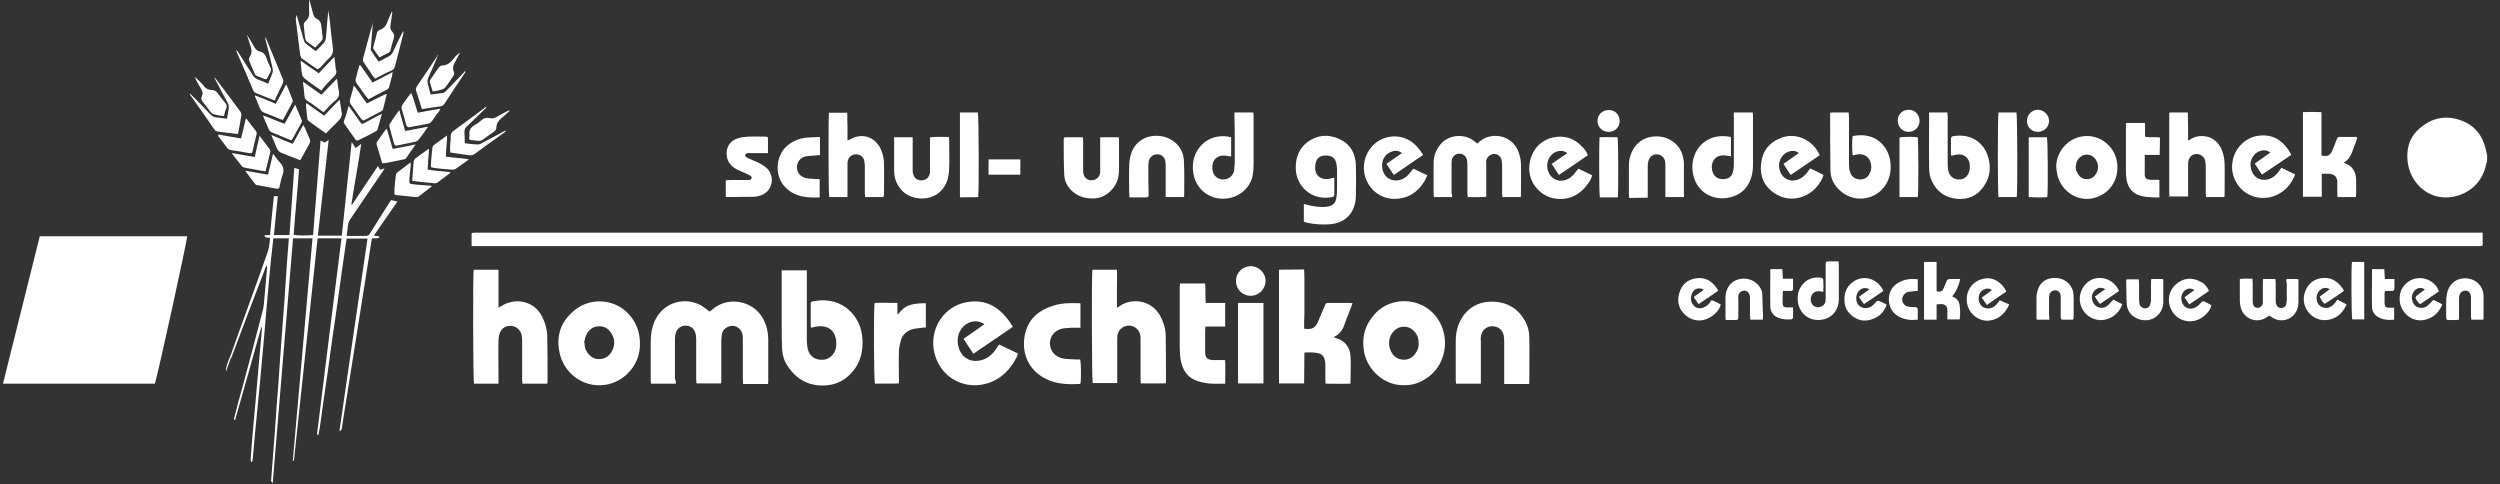 <?xml version="1.0" encoding="UTF-8"?>
<svg width="836px" height="162px" viewBox="0 0 836 162" xmlns="http://www.w3.org/2000/svg" xmlns:xlink="http://www.w3.org/1999/xlink" version="1.1">
 <rect x="0" y="0" width="836" height="162" fill="#333333" stroke="none"/>
 <!-- Generated by Pixelmator Pro 2.1.2 -->
 <path id="Pfad" d="M91.199 161.6 C90.899 161.2 90.799 161.001 90.699 160.901 90.599 160.701 90.699 160.4 90.699 160.2 91.099 155.4 91.401 150.599 91.801 145.799 92.101 142.1 92.3 138.3 92.6 134.6 93 129.5 93.399 124.5 93.699 119.401 93.999 115.801 94.2 112.2 94.5 108.6 94.9 103.5 95.3 98.299 95.6 93.2 95.9 88.7 96.2 84.299 96.6 79.7 94.9 79.7 93.2 79.7 91.4 79.7 91.3 80.6 91.2 81.6 91.1 82.5 90.7 86.1 90.3 89.701 90 93.401 89.4 99.5 88.9 105.6 88.4 111.7 87.9 117.199 87.4 122.8 86.9 128.299 86.4 133.799 85.801 139.3 85.301 144.799 85.001 147.699 84.8 150.7 84.5 153.6 84.5 153.9 84.401 154.2 84.301 154.5 84.201 154.5 84.1 154.5 84 154.5 83.9 154.2 83.801 153.9 83.801 153.6 84.001 150.7 84.3 147.699 84.5 144.799 84.8 141.5 85.1 138.2 85.4 134.901 85.8 130.701 86.1 126.499 86.5 122.2 86.9 118.1 87.2 114 87.6 109.901 87.6 109.701 87.6 109.499 87.4 109.299 84.5 119.698 81.6 130.101 78.6 140.5 78 140.2 78.3 139.801 78.4 139.401 79.3 135.901 80.199 132.5 81.199 129 83.499 120.601 85.7 112.099 87.9 103.7 88.2 102.5 88.3 101.201 88.4 99.901 88.7 96.501 89.001 93 89.301 89.6 89.301 89.3 89.3 89.1 89.1 88.7 88.8 89.4 88.501 90.099 88.301 90.799 84.701 100.199 81.1 109.601 77.6 119 77.5 119.3 77.401 119.499 77.301 119.799 77.301 119.665 77.292 119.554 77.279 119.457 76.689 121.036 76.192 122.52 75.6 124.2 75.4 123.3 76 121.301 77.1 118.901 78.3 115.601 79.4 112.3 80.6 109.1 83.6 100.701 86.7 92.4 89.6 84 90.1 82.6 90.101 81 90.301 79.7 89.701 79.1 88.7 79.9 88.4 78.7 89 78.7 89.601 78.6 90.301 78.6 90.701 74.301 91.1 69.999 91.6 65.6 L92.9 65.6 C92.5 69.899 92 74.201 91.6 78.6 L96.801 78.6 C97.301 71.101 97.9 63.699 98.4 56.2 99 56.3 99.4 56.4 100 56.6 99.5 63.899 98.699 71.201 98.199 78.5 99.099 78.8 103.099 78.8 104.699 78.6 105.499 68.101 106.399 57.6 107.199 47 107.699 47.2 108.1 47.4 108.6 47.7 108.9 47.4 109.3 47.199 109.9 46.799 108.7 57.599 107.501 68.1 106.301 78.799 L114.301 78.799 C115.401 68.5 116.5 58.2 117.6 47.5 118.1 48.3 118.5 48.8 118.9 49.5 119.5 49.1 120.001 48.7 120.801 48.1 119.801 54.999 118.5 61.701 117.5 68.401 117.6 68.401 117.699 68.5 117.699 68.5 120.599 64.201 123.4 59.9 126.4 55.5 126.7 56 126.9 56.399 127.1 56.799 127.6 56.599 128 56.499 128.6 56.299 128.3 56.799 128.2 56.999 128 57.299 124.4 62.599 120.799 67.9 117.199 73.2 116.799 73.8 116.5 74.4 116.4 75.2 116.2 76.4 116.1 77.601 115.9 78.901 L119 78.901 122.199 78.901 C122.899 78.901 123.399 78.7 123.699 78.1 125.799 74.7 127.9 71.4 130 68.1 130.2 67.7 130.501 67.401 130.801 66.901 131.501 67.101 132.1 67.201 132.9 67.401 130.2 71.201 127.7 74.999 125 78.799 125.7 78.899 126.201 78.9 126.801 79 126.801 79.9 126.201 79.6 125.801 79.7 125.401 79.7 124.9 79.7 124.4 79.7 124.2 80.7 124 81.6 123.9 82.6 122.3 92.699 120.7 102.901 119.1 113 117.7 121.6 116.4 130.1 115 138.7 114.8 139.999 114.6 141.3 114.4 142.6 114.3 143.2 114.4 143.8 113.5 144.2 116.6 122.702 119.7 101.297 122.9 79.799 120.5 79.799 118.3 79.799 115.9 79.799 115.4 83.499 114.801 87.099 114.301 90.799 113.801 94.399 113.301 98.1 112.801 101.7 112.301 105.399 111.699 109.1 111.199 112.7 110.699 116.299 110.199 120 109.699 123.6 109.199 127.3 108.6 131 108.1 134.6 107.6 138.2 107.2 141.801 106.5 145.401 106.3 145.401 106.2 145.399 106 145.299 108.7 123.501 111.399 101.597 114.199 79.7 111.499 79.7 108.899 79.7 106.199 79.7 103.599 104.397 100.901 129.203 98.301 153.901 98.301 154.001 98.1 154 97.9 154.2 100.1 129.302 102.3 104.597 104.5 79.7 102.3 79.7 100.2 79.7 98 79.7 95.7 106.897 93.499 134.102 91.199 161.6 Z M275.07 128.911 C269.639 128.929 265.613 126.25 262.9 121.6 261.9 119.9 261.6 118.1 261.5 116.2 261.4 113.8 261.4 111.3 261.4 108.901 261.4 103.201 261.4 97.5 261.4 91.901 261.4 91.401 261.4 91.001 261.4 90.401 L269.801 90.401 269.801 91.901 269.801 113.7 C269.801 114.7 269.9 115.7 270.1 116.7 270.8 119.299 272.7 120.499 275.4 120.299 277.5 120.099 279.4 118.2 279.6 115.901 279.7 114.901 279.7 113.799 279.4 112.799 278.8 110.3 276.7 108.9 273.9 109.1 273.1 109.1 272.199 109.4 271.199 109.6 271.199 109.2 271.1 108.9 271.1 108.6 271.1 106.4 271.1 104.2 271.1 102 271.1 100.9 271.099 100.9 272.199 100.7 281.999 98.9 288.1 106.101 288.4 113.401 288.6 117.2 287.9 120.7 285.5 123.799 283 126.999 279.7 128.801 275.6 128.901 275.421 128.907 275.246 128.91 275.07 128.911 Z M200.496 128.832 C193.938 128.904 188.574 124.228 187.199 118.299 185.799 112.4 187.501 107.4 192.301 103.6 197.701 99.3 205.8 100 210.4 105.2 212.8 107.899 214 111.101 214 115 214.1 121.8 209.201 127.001 203.801 128.401 202.676 128.682 201.569 128.821 200.496 128.832 Z M325.916 128.83 C319.066 128.834 313.212 123.856 312.199 116.6 311.199 109.301 315.9 102.5 323 101.1 328.6 100 333.1 101.9 336.6 106.299 337.4 107.199 337.999 108.199 338.699 109.299 334.199 112.299 330 115.3 325.5 118.299 324.4 116.599 323.299 114.999 322.199 113.299 324.599 111.699 326.799 110.101 329.199 108.401 327.299 107.201 325.601 107.2 323.801 108 321.201 109.3 319.901 112.101 320.301 114.901 320.501 116.301 320.901 117.5 321.801 118.6 324.201 121.5 328.001 121 330.301 119.5 331.401 118.8 332.3 117.899 333 116.799 333.3 116.299 333.7 115.8 334.1 115.2 L340.4 118.2 C340.3 118.6 340.2 118.9 340.1 119.2 337.9 123.599 334.701 126.899 329.801 128.299 328.488 128.659 327.185 128.83 325.916 128.83 Z M469.602 128.811 C469.436 128.81 469.268 128.805 469.1 128.799 463 128.799 457.2 123.9 456.1 117.401 455.3 112.501 456.6 108.299 460 104.7 464.7 99.8 472.7 99.4 478 103.6 485.6 109.799 484.799 122.101 476.199 127 474.23 128.219 472.087 128.823 469.602 128.811 Z M358.303 128.477 C355.612 128.463 352.95 128.125 350.4 127 344.9 124.601 341.8 119.499 342.5 113.299 343.2 107.3 346.801 103.9 352.301 102.2 355.101 101.3 358 101.301 360.9 101.401 361 101.301 361.101 101.4 361.301 101.5 L361.301 109.6 C360.301 109.6 359.199 109.6 358.199 109.6 357.199 109.7 356.1 109.701 355.1 109.901 352.5 110.601 351 112.601 351.1 115 351.2 117.5 352.9 119.401 355.6 119.901 356.9 120.101 358.299 120.1 359.699 120.2 L361.199 120.2 C361.499 121.2 361.601 126.6 361.301 128.2 361.201 128.3 361.1 128.401 361 128.401 360.1 128.451 359.2 128.482 358.303 128.477 Z M248.5 128.401 C248.5 127.901 248.4 127.401 248.4 126.901 248.4 122.301 248.4 117.7 248.4 113.1 248.4 112 248.2 111 247.5 110.2 246.6 109.2 245.4 108.7 244 109.1 242.6 109.5 241.7 110.399 241.4 111.799 241.3 112.499 241.199 113.099 241.199 113.799 L241.199 127.7 C241.199 127.9 241.2 128 241.1 128.2 238.4 128.2 235.7 128.2 232.9 128.2 232.9 127.7 232.801 127.299 232.801 126.799 232.801 122.3 232.801 117.799 232.801 113.2 232.801 112.5 232.7 111.7 232.4 111 231.9 109.6 230.5 108.801 229.1 108.901 227.7 108.901 226.4 109.899 226 111.299 225.8 111.899 225.699 112.599 225.699 113.299 L225.699 126.7 C225.999 127.2 226 127.699 226 128.299 223.1 128.299 220.499 128.299 217.699 128.299 217.699 127.799 217.6 127.4 217.6 127 217.6 122.801 217.6 118.7 217.6 114.5 217.6 111.801 217.999 109.199 219.199 106.799 222.399 100.7 229.199 99.401 234.199 102 235.199 102.5 236.201 103.4 237.301 104.2 237.501 104 237.899 103.8 238.199 103.5 243.699 98.601 253.3 100.601 256 108.401 256.6 110.001 256.9 111.7 256.9 113.5 L256.9 127.5 C256.9 127.7 256.901 128.001 256.801 128.401 254.101 128.401 251.4 128.401 248.5 128.401 Z M503 128.401 C503 127.801 503 127.301 503 126.901 503 122.501 503 118.199 503 113.799 503 113.199 502.901 112.6 502.801 112 502.301 110.001 500.7 109 498.6 109.1 496.8 109.3 495.399 110.7 495.199 112.6 495.099 113.1 495.199 113.6 495.199 114.2 L495.199 126.901 495.199 128.299 C492.299 128.299 489.6 128.299 486.9 128.299 486.9 127.899 486.801 127.5 486.801 127.2 486.801 122.8 486.801 118.3 486.801 113.901 486.801 110.801 487.6 108 489.4 105.5 492 102.001 495.7 100.601 499.9 100.901 504.3 101.201 507.7 103.3 509.9 107.2 510.9 108.9 511.4 110.899 511.4 112.799 511.5 117.799 511.4 122.901 511.4 127.901 511.4 128.001 511.401 128.101 511.301 128.401 508.601 128.401 505.9 128.401 503 128.401 Z M448.553 128.344 C446.848 128.339 445.113 128.299 443.301 128.299 443.301 127.799 443.199 127.4 443.199 127 443.199 125.3 443.199 123.6 443.199 122 443.199 121.3 443.1 120.6 442.9 120 442.6 119 441.801 118.3 440.801 118.1 439.401 117.8 437.899 117.801 436.199 117.901 436.099 121.3 436.2 124.8 436.1 128.2 433.2 128.2 430.499 128.2 427.699 128.2 427.699 115.501 427.699 102.899 427.699 90.2 430.399 90.1 433.2 90.2 436.1 90.1 436.2 91.8 436.199 93.4 436.199 95 L436.199 99.901 436.199 104.799 C436.099 106.499 436.1 108.201 436.1 109.901 438.4 110.301 439.7 109.801 440.6 107.901 441.4 106.101 442.1 104.3 442.9 102.5 443.4 101.3 443.4 101.299 444.6 101.299 L451 101.299 C451.4 101.299 451.801 101.301 452.301 101.401 451.801 102.801 451.301 104.099 450.801 105.299 450.401 106.299 449.999 107.2 449.699 108.2 449.099 110.1 448.1 111.8 446 112.7 446.4 112.9 446.6 113.1 446.9 113.1 449.8 114 451.4 116.101 451.6 119 451.8 122 451.6 125.1 451.6 128.299 450.587 128.337 449.576 128.347 448.553 128.344 Z M406.725 128.325 C405.75 128.325 404.8 128.3 403.9 128.2 402.7 128 401.5 127.801 400.4 127.401 397.7 126.501 395.999 124.6 395.199 121.901 394.599 120.101 394.6 118.301 394.5 116.401 394.5 109.601 394.5 102.7 394.5 95.901 394.5 95.601 394.6 95.199 394.6 94.799 L403 94.799 C403.2 96.899 402.999 99 403.199 101.299 L409.699 101.299 409.699 109.2 C407.499 109.2 405.4 109.2 403.1 109.2 403.1 109.7 403 110.1 403 110.5 L403 117.7 C403 119.699 403.699 120.301 405.699 120.401 L409.301 120.401 C409.401 120.401 409.499 120.4 409.699 120.5 409.799 123 409.699 125.6 409.699 128.299 408.699 128.299 407.7 128.325 406.725 128.325 Z M1 128.299 C5.1 111.801 9.201 95.399 13.301 79 L62.6 79 C62.7 79.9 52.901 124.8 51.801 128.299 34.902 128.299 17.998 128.299 1 128.299 Z M158.5 128.299 C158.2 127.399 158.1 91.8 158.4 90.2 L166.699 90.2 166.699 94.401 166.699 98.6 166.699 102.901 C167.099 102.601 167.4 102.501 167.6 102.401 171.9 99.501 178.501 100.301 181.301 105.901 182.301 107.9 182.9 109.9 183 112.1 183.1 117.3 183.1 122.4 183.1 127.6 183.1 127.8 183 127.999 183 128.299 180.3 128.299 177.599 128.299 174.699 128.299 174.699 127.899 174.6 127.5 174.6 127 174.6 122.401 174.6 117.899 174.6 113.299 174.6 111.999 174.201 110.9 173.301 110 171.501 108.3 168.301 108.701 167.301 111 166.901 111.8 166.699 112.799 166.699 113.799 166.599 118.099 166.699 122.4 166.699 126.799 L166.699 128.299 C163.899 128.299 161.2 128.299 158.5 128.299 Z M292.6 128.299 C292.2 127.399 292.1 102.599 292.5 101.299 294.9 101.199 297.4 101.299 300.1 101.299 L300.1 105 C300.2 105 300.201 105.1 300.301 105.1 301.401 103.7 302.601 102.5 304.301 102 306.001 101.5 307.7 101.401 309.6 101.401 L309.6 109.5 C309.2 109.5 308.701 109.6 308.301 109.6 307.201 109.8 306.1 109.8 305.1 110.1 303.1 110.7 301.699 112.001 301.199 114 300.899 115.2 300.6 116.4 300.6 117.6 300.5 120.7 300.6 123.799 300.6 126.799 L300.6 128.2 C297.8 128.4 295.2 128.199 292.6 128.299 Z M381.5 128.2 C381.5 127.8 381.4 127.401 381.4 126.901 381.4 122.301 381.4 117.7 381.4 113.1 381.4 111.6 380.9 110.4 379.6 109.5 377.4 108.1 374.501 109.2 373.801 111.6 373.601 112.2 373.6 112.9 373.6 113.6 L373.6 126.7 373.6 128.1 C370.8 128.1 368.1 128.1 365.4 128.1 365.1 127.4 365.001 91.8 365.301 90.2 L373.5 90.2 C373.6 92.3 373.5 94.4 373.5 96.5 L373.5 102.901 C374 102.601 374.2 102.499 374.5 102.299 378.4 99.6 384.9 100.201 387.9 105.5 389 107.5 389.701 109.601 389.801 111.901 389.901 117.2 389.9 122.5 389.9 127.7 389.9 127.9 389.801 128 389.801 128.2 387.101 128.2 384.4 128.2 381.5 128.2 Z M414 128.2 C414 119.2 414 110.299 414 101.299 L422.5 101.299 422.5 128.2 C419.7 128.2 416.9 128.2 414 128.2 Z M469.525 120.297 C470.87 120.272 472.196 119.669 473.1 118.5 474 117.4 474.5 116.1 474.4 114.7 474.4 114.3 474.401 114 474.301 113.6 474.101 111.7 472.399 109.801 470.699 109.401 468.699 108.901 466.9 109.599 465.6 111.299 463.9 113.599 464.199 117.001 466.199 119 467.137 119.891 468.339 120.319 469.525 120.297 Z M200.279 120.08 C202.284 120.108 203.926 119.025 204.801 117.1 205.601 115.4 205.601 113.7 204.801 112.1 203.901 110.3 202.6 109.1 200.4 109.1 198.3 109.1 196.9 110.2 196 112.1 195.6 113 195.501 113.9 195.301 114.7 L195.5 114.7 195.5 115.5 C195.7 117.6 197.5 119.7 199.4 120 199.7 120.05 199.993 120.077 200.279 120.08 Z M732.219 107.446 C729.542 107.422 726.988 105.875 725.801 103 724.701 100.301 725.3 97.1 727.6 95.1 729.9 93 733 92.6 735.6 94.1 737 94.6 737.999 95.799 738.699 97.299 736.499 98.799 734.4 100.199 732.1 101.799 731.5 100.999 731.1 100.201 730.5 99.401 731.7 98.501 732.701 97.8 733.801 97 733.001 96.4 731.8 96.301 730.9 96.901 729.8 97.601 729.2 99.1 729.5 100.5 729.8 102 730.799 103 732.199 103.2 733.499 103.3 734.6 102.699 735.5 101.799 736.6 100.499 736.6 100.499 738.1 101.299 738.6 101.499 739 101.8 739.5 102.1 739.1 103.7 738.1 104.799 736.9 105.799 735.475 106.924 733.825 107.46 732.219 107.446 Z M664.355 107.248 C661.637 107.2 659.006 105.228 658.1 102.6 656.7 98.6 658.8 94.299 662.9 93.299 665.1 92.699 667.101 93.2 668.801 94.7 669.901 95.6 670.3 96.3 670.9 97.5 668.8 98.9 666.7 100.4 664.4 102 663.8 101.1 663.299 100.4 662.699 99.5 663.899 98.7 664.9 97.9 666.1 97 665.1 96.3 664.3 96.399 663.4 96.799 662.1 97.399 661.499 98.899 661.699 100.299 661.899 101.799 662.801 102.9 664.301 103.1 665.701 103.3 666.901 102.7 667.801 101.6 668.101 101.2 668.399 100.801 668.699 100.401 669.699 100.801 670.7 101.299 671.9 101.799 670.5 104.899 668.399 106.8 665.199 107.2 664.918 107.237 664.637 107.253 664.355 107.248 Z M623.459 107.194 C621.927 107.161 620.45 106.582 619.1 105.401 617.7 104.201 616.901 102.699 616.801 100.799 616.601 98.099 617.4 95.899 619.6 94.299 623 91.699 628.001 93.1 629.801 97.299 627.701 98.699 625.601 100.2 623.301 101.7 622.701 100.9 622.2 100.199 621.6 99.299 622.8 98.399 623.899 97.6 625.199 96.7 623.999 96.2 623.101 96.2 622.301 96.7 621.101 97.5 620.501 98.9 620.801 100.5 621.001 101.8 621.901 102.7 623.301 103 624.701 103.2 625.901 102.6 626.801 101.6 627.801 100.4 627.799 100.4 629.199 101 629.599 101.2 630 101.4 630.4 101.6 630.5 101.7 630.7 101.801 630.9 101.901 630.2 103.901 629 105.399 627.1 106.299 625.875 106.912 624.651 107.219 623.459 107.194 Z M568.012 107.162 C566.615 107.134 565.2 106.656 563.9 105.6 561.5 103.7 560.7 101.099 561.5 98.2 562.2 95.4 564.1 93.6 566.9 93.1 569.7 92.6 572.101 93.6 573.801 96 574.001 96.4 574.3 96.7 574.6 97.2 572.4 98.7 570.3 100.2 568 101.7 567.5 101 567 100.201 566.4 99.401 567.4 98.301 568.799 97.899 569.699 96.799 568.099 95.999 566.501 96.5 565.801 98.1 565.301 99.3 565.3 100.5 566 101.7 566.8 102.9 568 103.401 569.4 102.901 570.3 102.601 571.1 102.101 571.6 101.401 571.8 101.101 572.101 100.801 572.301 100.401 572.501 100.501 572.701 100.5 572.801 100.5 573.701 100.9 574.5 101.299 575.4 101.799 575.2 103.099 574.4 103.999 573.6 104.799 572.056 106.284 570.053 107.204 568.012 107.162 Z M762.93 107.116 C761.886 107.111 760.838 106.809 759.9 106.2 759.6 106 759.2 105.8 758.9 105.5 758.7 105.7 758.4 105.8 758.1 106 754.8 108.4 750.301 106.699 749.301 102.799 749.101 101.999 749 101.201 749 100.401 749 98.101 749 95.799 749 93.299 750.4 93.099 751.699 93.2 753.199 93.2 753.199 93.7 753.301 94.1 753.301 94.6 L753.301 100.799 C753.301 101.299 753.4 101.8 753.6 102.2 753.9 102.8 754.8 103.101 755.4 102.901 756.1 102.701 756.599 102.101 756.699 101.401 756.699 101.001 756.699 100.6 756.699 100.2 756.699 98.4 756.699 96.5 756.699 94.7 756.699 94.3 756.701 93.799 756.801 93.299 L760.9 93.299 C760.9 93.699 761 94.1 761 94.6 L761 100.5 C761 100.9 760.999 101.399 761.199 101.799 761.399 102.599 762.001 103 762.801 103 763.601 103 764.3 102.599 764.5 101.799 764.6 101.399 764.599 100.9 764.699 100.5 764.699 98.6 764.699 96.7 764.699 94.7 764.499 94.3 764.5 93.899 764.6 93.299 L768.5 93.299 C768.6 93.599 768.6 93.8 768.6 94 L768.6 101.299 C768.5 103.199 767.801 104.8 766.301 106 765.291 106.744 764.113 107.121 762.93 107.116 Z M809.363 107.116 C807.26 107.114 805.279 106.137 803.9 104.299 801.9 101.699 801.9 97.799 804.1 95.299 807.6 91.4 813.8 92.701 815.6 97.401 813.5 98.901 811.401 100.3 809.301 101.7 809.101 101.6 809 101.501 808.9 101.401 807.3 99.401 807.3 99.401 809.4 97.901 809.9 97.601 810.4 97.199 810.9 96.799 810 96.199 808.9 96.1 808 96.7 807 97.3 806.3 98.8 806.6 100.2 806.9 101.7 807.7 102.601 809.1 102.901 810.1 103.101 811.1 102.8 811.9 102.1 812.5 101.6 812.999 100.999 813.699 100.299 814.699 100.699 815.699 101.199 816.699 101.799 815.899 103.799 814.599 105.399 812.699 106.299 811.599 106.849 810.465 107.117 809.363 107.116 Z M717.4 107.1 C714.6 107.1 711.499 105.299 711.199 101.799 710.999 99.099 711.1 96.4 711 93.7 711 93.6 711.099 93.501 711.199 93.401 L715.199 93.401 C715.199 93.801 715.301 94.2 715.301 94.7 L715.301 100.299 C715.301 100.799 715.4 101.299 715.5 101.799 715.7 102.599 716.399 103 717.199 103.1 717.999 103.2 718.7 102.701 719 101.901 719.2 101.301 719.301 100.7 719.301 100.1 719.301 98.3 719.301 96.5 719.301 94.7 719.301 94.3 719.3 93.799 719.4 93.299 L723.301 93.299 C723.401 93.599 723.4 93.8 723.4 94 L723.4 101.2 C723.3 104.499 720.7 107.1 717.4 107.1 Z M777.479 107.055 C772.688 107.124 769.274 102.354 770.699 97.901 771.599 95.101 773.501 93.4 776.301 93 779.201 92.6 781.4 93.8 783.1 96.1 783.5 96.5 783.601 96.899 783.801 97.299 781.701 98.799 779.6 100.2 777.4 101.6 776.5 101 776.199 100.1 775.699 99.2 776.799 98.4 777.9 97.6 779.1 96.7 778 96.1 777 96.099 776.1 96.799 775 97.599 774.499 98.8 774.699 100.2 774.899 101.6 775.699 102.601 777.199 102.901 778.499 103.201 779.6 102.6 780.5 101.7 780.9 101.3 781.2 100.8 781.6 100.2 782.6 100.7 783.599 101.199 784.699 101.799 783.599 104.299 781.901 106.099 779.301 106.799 778.677 106.963 778.067 107.047 777.479 107.055 Z M702.629 107.047 C702.527 107.049 702.427 107.048 702.326 107.045 699.241 106.966 696.387 104.843 695.6 101.299 694.9 97.899 697.001 94.2 700.301 93.2 703.601 92.3 707.1 93.899 708.6 97.299 706.5 98.799 704.401 100.2 702.301 101.6 701.401 101 701.2 100 700.5 99.2 701.7 98.3 702.8 97.5 704 96.7 702.8 96 701.699 96.101 700.699 96.901 699.599 97.901 699.299 99.1 699.699 100.5 700.099 101.8 700.901 102.601 702.301 102.901 703.501 103.101 704.399 102.599 705.199 101.799 705.699 101.299 706.099 100.8 706.699 100.2 707.699 100.7 708.599 101.2 709.699 101.7 709.199 103.3 708.3 104.501 707.1 105.401 705.714 106.496 704.15 107.02 702.629 107.047 Z M820.412 107.026 C819.8 107.026 819.2 107 818.6 107 818.1 107 818 106.5 818 106.1 818 104.7 818 103.4 818 102 818 100.7 818.001 99.4 818.301 98.1 818.801 95.3 821 93.3 823.6 93.1 827.4 92.8 829.701 95.1 830.301 97.5 830.401 97.9 830.5 98.399 830.5 98.799 L830.5 106.2 C830.5 106.3 830.5 106.501 830.4 106.901 829.1 106.901 827.8 106.901 826.4 106.901 826.4 106.401 826.301 106 826.301 105.5 826.301 103.7 826.301 101.8 826.301 100 826.301 99.6 826.299 99.1 826.199 98.7 825.999 97.7 825.201 97.1 824.301 97.2 823.401 97.2 822.6 97.901 822.4 98.901 822.3 99.201 822.301 99.6 822.301 100 L822.301 105.6 822.301 106.901 C821.651 107.001 821.025 107.026 820.412 107.026 Z M607.848 107.002 C604.234 106.937 601.684 104.388 601.199 100.901 600.899 98.301 601.599 96 603.699 94.2 605.299 92.9 607.2 92.601 609.1 92.901 609.3 92.901 609.699 93.3 609.699 93.5 609.799 94.9 609.799 96.2 609.699 97.6 609.099 97.5 608.701 97.401 608.301 97.401 607.101 97.301 606.301 97.799 605.801 98.799 605.301 99.899 605.499 101.3 606.199 102 606.899 102.7 608 103 609 102.5 610 102.1 610.5 101.3 610.5 100.1 610.5 98.4 610.5 96.7 610.5 95.1 610.5 92.9 610.5 90.8 610.5 88.6 610.5 87.5 610.599 87.401 611.699 87.401 L614.801 87.401 C614.801 87.901 614.9 88.3 614.9 88.7 L614.9 100 C614.9 104 612.199 106.9 608.199 107 608.08 107.004 607.964 107.004 607.848 107.002 Z M577.1 107 C577 106.6 577 106.3 577 106.1 577 103.8 577 101.499 577 99.299 577.1 96.399 578.7 94.101 581.4 93.401 585.5 92.301 589.101 95.299 589.301 98.299 589.401 100.299 589.4 102.401 589.5 104.401 589.6 105.101 589.5 105.901 589.5 106.901 588 106.901 586.701 106.901 585.301 106.901 585.301 106.401 585.199 106 585.199 105.6 585.199 103.7 585.199 101.799 585.199 99.799 585.199 99.399 585.2 98.9 585 98.5 584.7 97.6 584 97.1 583.1 97.2 582.2 97.3 581.501 97.899 581.301 98.799 581.201 99.199 581.301 99.501 581.301 99.901 L581.301 105.7 C581.301 107 581.2 107 579.9 107 579 107 578.1 107 577.1 107 Z M639.199 107 C637.099 106.9 635.2 106.299 633.5 104.799 630.9 102.299 630.7 96.7 634.9 94.5 636.9 93.4 638.801 93.101 641.301 93.401 L641.301 97.299 C640.801 97.299 640.4 97.301 639.9 97.401 639.3 97.501 638.7 97.5 638.1 97.6 636.9 97.9 636 99.099 636.1 100.299 636.2 101.499 637.1 102.5 638.4 102.6 639 102.7 639.701 102.7 640.301 102.7 640.901 102.7 641.301 102.9 641.301 103.6 L641.301 106.901 C640.601 106.901 639.899 107 639.199 107 Z M799.193 106.985 C797.806 106.994 796.474 106.75 795.199 106 793.799 105.2 793.199 103.901 793.199 102.401 793.099 99.101 793.199 95.801 793.199 92.401 793.199 91.601 793.199 90.8 793.199 90 L797.301 90 C797.401 91.1 797.4 92.099 797.5 93.299 L800.699 93.299 800.699 96.6 C800.699 97.1 800.3 97.299 799.9 97.299 799.1 97.299 798.4 97.299 797.6 97.299 797.5 97.599 797.4 97.8 797.4 98.1 L797.4 101.5 C797.5 102.6 797.8 102.901 798.9 102.901 L800.6 102.901 800.6 106.901 C800.125 106.951 799.656 106.982 799.193 106.985 Z M643.4 106.901 C643.4 100.401 643.4 94.1 643.4 87.6 L647.6 87.6 647.6 97.401 C648.9 97.701 649.5 97.499 650 96.299 650.3 95.599 650.6 94.8 650.9 94.1 651.1 93.5 651.499 93.299 652.199 93.299 L655.5 93.299 C655.1 95.399 654.001 97.8 652.801 99.1 653.101 99.3 653.4 99.4 653.6 99.5 654.5 100 654.999 100.7 655.199 101.6 655.499 102.8 655.601 105.299 655.301 106.799 654.001 106.799 652.699 106.799 651.199 106.799 651.199 106.099 651.199 105.4 651.199 104.7 651.199 104.3 651.199 103.9 651.199 103.5 651.099 102.4 650.5 101.8 649.4 101.7 649.1 101.7 648.8 101.7 648.4 101.7 648.2 101.7 648 101.799 647.6 101.799 L647.6 106.901 C646.1 106.901 644.8 106.901 643.4 106.901 Z M681.1 106.901 C681 106.601 681 106.3 681 106 681 103.801 681 101.7 681 99.5 681 98.7 681.2 97.8 681.4 97 682.3 94.1 684.8 92.6 688.1 93 690.9 93.3 693.2 95.6 693.4 98.5 693.5 101.1 693.4 103.801 693.4 106.401 693.4 106.501 693.299 106.601 693.199 106.901 692.099 106.901 690.899 106.901 689.699 106.901 689.099 106.901 689.1 106.301 689.1 105.901 689.1 103.901 689.1 102 689.1 100 689.1 99.6 689.1 99.199 689.1 98.799 689 97.899 688.4 97.2 687.5 97.1 686.6 97 685.7 97.499 685.4 98.299 685.3 98.699 685.199 99.2 685.199 99.6 L685.199 105.401 C685.299 105.801 685.301 106.301 685.301 106.901 683.801 106.901 682.5 106.901 681.1 106.901 Z M597.729 106.83 C596.463 106.807 595.225 106.6 594.1 106 592.8 105.3 592 104 592 102.6 591.9 98.6 592 94.5 592 90.5 591.9 90.4 592 90.2 592.1 90 L596 90 C596.1 91.1 596.099 92.1 596.199 93.2 L599.6 93.2 599.6 96.7 C599.6 97.2 599.099 97.299 598.699 97.299 597.899 97.299 597.099 97.299 596.199 97.299 596.199 98.099 596.1 98.701 596.1 99.401 L596.1 101.401 C596.2 102.501 596.5 102.799 597.6 102.799 L599.6 102.799 599.6 106.2 C599.6 106.4 599.2 106.799 599 106.799 598.575 106.824 598.15 106.838 597.729 106.83 Z M786.6 106.799 C786.3 105.899 786.2 89 786.5 87.6 L790.6 87.6 790.6 106.799 C789.2 106.799 787.9 106.799 786.6 106.799 Z M418.049 98.903 C415.459 98.862 413.301 96.713 413.301 94 413.301 91.2 415.399 89.1 418.199 89 420.899 89 423.199 91.201 423.199 93.901 423.199 96.601 421.001 98.901 418.301 98.901 418.216 98.904 418.132 98.904 418.049 98.903 Z M158.1 82.299 C158 82.299 157.899 82.2 157.699 82.2 157.699 80.8 157.699 79.5 157.699 78.1 157.799 78 157.801 78 157.801 78 157.801 78 157.9 77.901 157.9 77.901 158.2 77.901 158.499 77.799 158.699 77.799 L829.699 77.799 C829.899 77.699 829.999 77.801 830.199 77.901 L830.199 82 C830.099 82.1 830.1 82.1 830.1 82.1 830.1 82.1 830 82.2 830 82.2 829.6 82.2 829.3 82.299 828.9 82.299 605.323 82.299 381.68 82.299 158.1 82.299 Z M442.602 75.073 C440.506 75.068 438.425 74.824 436.4 74.299 436.3 74.199 436.2 74.2 436 74.1 436 72.2 436 70.2 436 68.2 436.7 68.4 437.4 68.5 438 68.7 439.9 69.1 441.801 69.4 443.801 69.1 445.701 68.8 446.7 67.9 446.9 66 447.1 64.8 447.1 63.499 447.1 62.299 447.1 60.399 447.1 58.5 447.1 56.7 447.1 56.1 447 55.399 446.9 54.799 446.6 52.999 445.499 52.1 443.699 52 441.699 51.9 440.4 52.701 440 54.401 439.8 55.301 439.7 56.3 439.9 57.2 440.4 59.2 442.2 60.199 444.4 59.799 444.9 59.699 445.499 59.601 446.199 59.401 L446.199 61.6 446.199 65 C446.199 65.5 446 65.801 445.5 65.901 438.4 67.301 433.201 62 433.301 56 433.301 52.6 434.4 49.7 437.1 47.6 440.4 45.1 443.999 44.801 447.699 46.401 451.499 48.101 453.3 51.2 453.4 55.299 453.5 58.699 453.5 62.2 453.4 65.6 453.3 70.999 449.999 74.6 444.699 75 443.999 75.05 443.3 75.074 442.602 75.073 Z M521.74 66.536 C521.018 66.525 520.271 66.447 519.5 66.299 514.5 65.299 510.6 60.299 511.5 54.7 512.2 50 515.299 46.701 519.699 45.901 523.299 45.201 526.5 46.3 529 49 529.8 49.7 530.5 50.701 531 51.901 527.8 54.101 524.601 56.3 521.301 58.5 520.501 57.3 519.7 56.099 518.9 54.799 520.7 53.599 522.3 52.4 524.1 51.2 522.9 50.3 521.7 50.3 520.5 50.7 518.5 51.4 517.2 53.599 517.4 55.799 517.6 58.299 519.2 60.101 521.4 60.401 523.3 60.601 524.899 59.801 526.199 58.401 526.699 57.801 527.201 57.101 527.801 56.401 529.301 57.101 530.8 57.8 532.4 58.6 532.2 59.8 531.501 60.8 530.801 61.7 528.526 64.787 525.591 66.489 522.049 66.536 521.947 66.537 521.843 66.537 521.74 66.536 Z M655.393 66.53 C655.132 66.528 654.868 66.519 654.6 66.5 650.5 66.2 647.5 63.999 645.9 60.299 645.3 58.999 645.1 57.4 645.1 56 645 50.201 645.1 44.399 645.1 38.6 645 38.2 645.1 37.9 645.1 37.6 L651.199 37.6 C651.199 38.1 651.301 38.6 651.301 39.1 L651.301 54.7 C651.301 55.5 651.4 56.2 651.5 57 651.9 59 653.4 60.2 655.5 60 657.2 59.9 658.499 58.4 658.699 56.5 658.699 56 658.699 55.5 658.699 55.1 658.499 52.7 656.601 51.3 654.301 51.7 653.801 51.8 653.2 51.9 652.6 52.1 652.5 51.9 652.4 51.8 652.4 51.7 652.4 49.9 652.4 48.201 652.4 46.401 652.4 45.801 652.701 45.6 653.301 45.5 659.301 44.6 663.401 47.801 664.801 52.401 665.701 55.401 665.6 58.4 664.1 61.1 662.225 64.662 659.295 66.554 655.393 66.53 Z M697.801 66.518 C693.268 66.495 689.2 63.249 688 58.6 687.8 57.6 687.7 56.801 687.6 55.901 687.5 51.701 690.5 46.999 695.4 45.799 701.1 44.299 706.9 48.201 707.9 54 708.7 58.8 706.6 63.301 702.4 65.401 700.875 66.176 699.312 66.526 697.801 66.518 Z M466.061 66.5 C461.552 66.405 457.759 63.359 456.5 59 455.2 54.601 456.999 49.799 460.699 47.299 465.199 44.399 471.001 45.301 474.301 49.6 474.901 50.2 475.3 50.899 475.9 51.799 472.6 54.099 469.4 56.2 466.1 58.5 465.3 57.3 464.5 56.099 463.6 54.799 465.4 53.599 467.001 52.4 468.801 51.2 467.601 50.2 466.3 50.299 465.1 50.799 463 51.699 461.999 53.601 462.199 55.901 462.399 58.301 463.999 60.099 466.199 60.299 467.899 60.499 469.399 59.9 470.699 58.7 471.399 58 471.9 57.201 472.6 56.401 474.1 57.101 475.601 57.8 477.301 58.6 477.001 59.3 476.7 59.9 476.4 60.5 474.2 64.2 471 66.4 466.5 66.5 466.353 66.504 466.206 66.503 466.061 66.5 Z M409.135 66.452 C404.351 66.504 400.324 63.48 399.199 58.7 398.199 54.2 399.599 49.899 403.199 47.299 405.099 45.899 408.399 45.001 411.699 45.901 L411.699 52.299 C411.299 52.299 410.999 52.2 410.699 52.2 410.199 52.1 409.699 52 409.199 52 406.899 52 405.3 53.6 405.4 56 405.4 57.2 405.7 58.3 406.6 59.1 408.8 61 412.199 59.8 412.699 57 412.799 56.2 412.8 55.4 412.9 54.6 412.9 52 412.9 49.501 412.9 46.901 412.9 44.301 412.901 41.7 412.801 39.1 412.801 38.6 412.801 38.2 412.801 37.6 L419.1 37.6 C419.1 38 419.199 38.399 419.199 38.799 L419.199 55.1 C419.199 56.3 419.1 57.5 418.9 58.7 418 62.899 414.5 65.901 410.1 66.401 409.775 66.432 409.454 66.448 409.135 66.452 Z M622.037 66.418 C619.732 66.389 617.409 65.566 615.5 63.901 613.3 62.001 612.1 59.699 612.1 56.799 612 50.8 612 44.699 612 38.7 611.9 38.3 612 38 612 37.7 612.3 37.7 612.501 37.6 612.801 37.6 L618.199 37.6 C618.199 38.2 618.301 38.6 618.301 39.1 L618.301 54.901 C618.301 55.801 618.399 56.8 618.699 57.6 619.099 59 620.199 59.8 621.699 60 623.299 60.1 624.499 59.5 625.199 58 625.999 56.5 625.899 55 625.199 53.5 624.499 52.1 622.901 51.4 621.301 51.6 620.701 51.7 620.1 51.8 619.6 52 619.3 51.1 619.3 47.2 619.5 45.6 619.7 45.5 619.9 45.401 620.1 45.401 627.2 44.201 631.4 48.901 632.1 53.901 632.5 56.701 632.099 59.2 630.699 61.6 628.74 64.806 625.407 66.461 622.037 66.418 Z M599.225 66.411 C599.118 66.411 599.011 66.411 598.904 66.409 597.35 66.372 595.807 65.981 594.4 65.2 590.3 63 588.4 59.399 588.9 54.799 589.3 50.6 591.6 47.6 595.6 46.1 599.7 44.5 604.3 46 607.1 49.5 607.4 49.9 607.7 50.401 608 50.901 608.2 51.201 608.3 51.501 608.5 51.901 605.3 54.101 602.101 56.3 598.801 58.5 598.001 57.3 597.2 56.099 596.4 54.799 598.1 53.599 599.8 52.4 601.5 51.2 600.8 50.5 599.9 50.4 599.1 50.5 596.3 50.8 594.5 53.499 595 56.299 595.6 59.899 599.099 61.4 602.199 59.6 603.199 59 604 58.199 604.6 57.299 604.8 56.999 605.001 56.699 605.301 56.299 606.701 56.999 608.301 57.7 609.801 58.5 609.401 59.9 608.7 60.901 608 61.901 605.869 64.765 602.54 66.385 599.225 66.411 Z M365.32 66.383 C364.35 66.387 363.341 66.254 362.301 66 358.901 65.1 356.1 62.1 355.9 58.7 355.7 54.6 355.699 50.5 355.699 46.401 355.799 46.201 355.9 46.101 356 45.901 L362.1 45.901 C362.1 46.401 362.199 46.901 362.199 47.401 L362.199 57 C362.199 57.7 362.3 58.401 362.6 58.901 363.2 60.001 364.399 60.5 365.699 60.2 366.899 59.9 367.8 59 367.9 57.7 367.9 57.3 367.9 56.9 367.9 56.5 367.9 53.4 367.9 50.299 367.9 47.299 367.9 46.899 367.9 46.401 367.9 45.901 L374.1 45.901 C374.1 46.201 374.199 46.499 374.199 46.799 L374.199 56.6 C374.199 59.1 373.6 61.399 371.9 63.299 370.032 65.455 367.801 66.372 365.32 66.383 Z M308.371 66.379 C305.847 66.409 303.3 65.506 301.6 63.7 299.9 61.9 299.1 59.801 299 57.401 299 53.801 299 50.2 299 46.6 298.9 46.4 298.9 46.201 299 45.901 L305.199 45.901 305.199 47.299 305.199 56.799 C305.199 57.299 305.2 57.799 305.4 58.299 305.8 59.699 306.9 60.399 308.4 60.299 309.8 60.199 310.8 59.2 311 57.7 311 57.2 311 56.699 311 56.299 311 53.399 311 50.5 311 47.5 311 47 311 46.601 311 45.901 313.1 45.701 315.101 45.799 317.301 45.799 317.301 46.199 317.4 46.601 317.4 46.901 317.4 50.101 317.5 53.201 317.4 56.401 317.3 59.301 316.6 62 314.4 64.1 312.807 65.6 310.598 66.353 308.371 66.379 Z M575.934 66.315 C571.005 66.334 567.298 63.058 566.301 58.799 565.201 54.4 566.599 49.799 570.199 47.299 572.799 45.499 575.601 45.199 578.801 45.799 578.901 47.899 578.801 49.999 578.801 52.299 578.401 52.199 577.999 52.1 577.699 52.1 576.999 52 576.299 51.9 575.699 52 574.199 52.1 573 53.1 572.6 54.6 572.3 55.6 572.399 56.6 572.699 57.5 573.099 58.9 574.301 59.801 575.801 59.901 577.701 60.001 578.9 59.299 579.4 57.799 579.7 56.899 579.801 55.9 579.801 55 579.801 49.701 579.801 44.399 579.801 39.1 579.701 38.6 579.801 38.2 579.801 37.6 L586.1 37.6 C586.1 38 586.199 38.3 586.199 38.6 L586.199 55.1 C586.199 56.6 586 58.3 585.5 59.7 584.2 63.5 581.4 65.6 577.5 66.2 576.966 66.275 576.443 66.313 575.934 66.315 Z M544.801 66.2 C544.801 65.7 544.699 65.4 544.699 65.1 544.699 61.9 544.699 58.601 544.699 55.401 544.699 53.001 545.4 50.799 546.9 48.799 548.2 47.199 549.9 46.199 551.9 45.799 557.2 44.799 561.599 47.8 562.699 52.1 562.899 52.9 563.1 53.8 563.1 54.7 L563.1 65.401 C563.2 65.401 563.1 65.601 563.1 65.901 561 65.901 559.1 65.901 556.9 65.901 556.9 65.401 556.9 65 556.9 64.6 556.9 61.5 556.9 58.401 556.9 55.401 556.9 54.901 556.901 54.401 556.801 53.901 556.501 52.501 555.4 51.7 554.1 51.6 552.7 51.6 551.599 52.401 551.199 53.901 551.099 54.401 551 55 551 55.6 L551 64.6 551 66.1 C548.9 66.2 546.901 66.1 544.801 66.2 Z M756.693 66.194 C754.639 66.175 752.588 65.559 750.801 64.299 747.301 61.799 745.699 57.499 746.699 53.299 747.599 49.3 751 46.001 755.1 45.401 759.3 44.801 762.7 46.401 765.1 49.901 765.6 50.601 765.899 51.199 766.199 51.799 762.899 53.999 759.7 56.201 756.4 58.401 755.6 57.201 754.8 56 754 54.7 755.7 53.5 757.399 52.3 759.199 51 757.999 50.1 756.7 50.1 755.5 50.6 753.6 51.3 752.3 53.6 752.6 55.6 752.9 58.1 754.3 59.8 756.5 60.1 758.4 60.3 760.001 59.6 761.301 58.2 761.901 57.6 762.3 56.9 762.9 56.1 764.4 56.8 765.9 57.599 767.5 58.299 766.9 59.999 766 61.4 764.9 62.6 762.703 64.975 759.696 66.222 756.693 66.194 Z M272.498 66.047 C268.789 66.077 265.3 65.475 262.5 62.5 258.7 58.501 259.4 51.4 263.9 48.2 265.7 46.9 267.7 46.2 269.9 46 271.3 45.9 272.699 45.899 274.199 45.799 L274.199 48.901 274.199 51.901 C273.599 51.901 273.1 51.9 272.6 52 271.5 52.1 270.4 52.099 269.4 52.299 267.6 52.699 266.5 54.201 266.5 55.901 266.5 57.601 267.501 59 269.301 59.5 270.101 59.7 270.901 59.799 271.801 59.799 272.601 59.899 273.3 59.901 274.1 59.901 L274.1 66 C273.562 66.025 273.028 66.043 272.498 66.047 Z M817.865 66.028 C810.81 66.027 805.745 60.261 805.1 53.901 804.7 50.101 805.499 46.599 808.199 43.799 812.199 39.8 817.1 38.3 822.5 40.1 827.8 41.8 830.6 45.8 831.5 51.2 831.5 51.5 831.699 51.701 831.699 51.901 L831.699 53.901 C831.599 54.301 831.401 54.8 831.301 55.2 830.101 60.999 825.499 65.101 819.699 65.901 819.074 65.987 818.463 66.028 817.865 66.028 Z M682.313 66.014 C681.024 66.025 679.713 65.963 678.4 65.901 678.4 59.201 678.4 52.6 678.4 45.901 L684.5 45.901 C684.8 46.901 684.9 64.301 684.6 65.901 683.85 65.976 683.085 66.008 682.313 66.014 Z M321 66 C321 56.601 321 47.2 321 37.6 L327 37.6 C327.3 38.5 327.4 64.301 327.1 65.901 325.1 66.001 323.1 65.9 321 66 Z M377.699 66 C377.699 65.4 377.6 65.1 377.6 64.7 377.6 61.7 377.5 58.7 377.6 55.7 377.6 54.4 377.8 53.101 378.1 51.901 379.3 47.401 383.2 44.9 388.1 45.5 391.4 45.9 395.6 48.5 395.9 53.7 396.1 57.5 396 61.4 396 65.2 396 65.4 395.9 65.601 395.9 65.901 393.9 65.901 391.901 65.901 389.801 65.901 389.801 65.401 389.801 65 389.801 64.6 389.801 61.4 389.801 58.3 389.801 55.1 389.801 54.5 389.7 54 389.6 53.5 389.2 52.2 388.001 51.5 386.801 51.6 385.401 51.7 384.3 52.7 384.1 54.1 384 54.9 384 55.7 384 56.5 384 59.4 384 62.3 384.1 65.1 384.1 65.7 384.001 66 383.301 66 381.401 66 379.599 66 377.699 66 Z M535 66 C534.7 65 534.7 47.601 534.9 45.901 536.9 45.801 538.9 45.901 540.9 45.901 541.2 46.801 541.2 64.5 541 66 538.9 66 537 66 535 66 Z M720.1 66 C718.7 65.9 717.3 65.9 716 65.5 713.1 64.8 711.6 62.8 711.1 60 711 59.2 710.9 58.3 710.9 57.5 710.9 52.401 710.9 47.399 710.9 42.299 710.9 41.899 710.9 41.5 711 41.1 L717.301 41.1 717.301 45.7 C719.001 46.1 720.601 45.7 722.301 46 722.301 47.8 722.199 49.699 722.199 51.799 720.499 51.799 718.999 51.799 717.199 51.799 L717.199 54.299 717.199 58.1 C717.199 59.5 717.6 60 719 60.1 719.8 60.2 720.501 60.1 721.301 60.1 721.501 60.1 721.8 60.2 722.1 60.2 L722.1 66 C721.4 66 720.8 66 720.1 66 Z M493.9 65.924 C492.875 65.924 491.851 65.901 490.801 65.901 490.801 65.401 490.699 64.901 490.699 64.401 490.699 61.301 490.699 58.2 490.699 55 490.699 54.4 490.7 53.899 490.5 53.299 490.2 52.099 489.1 51.301 487.9 51.401 486.8 51.401 485.8 52.201 485.5 53.401 485.4 53.801 485.4 54.3 485.4 54.7 L485.4 64.5 C485.6 65.1 485.6 65.501 485.6 65.901 483.5 65.901 481.5 65.901 479.5 65.901 479.5 65.501 479.4 65.099 479.4 64.799 479.4 61.399 479.4 58 479.4 54.6 479.4 52.3 480.1 50.201 481.6 48.401 484.2 45.001 489.599 44.6 492.699 47 493.099 47.3 493.5 47.6 494 48 494.4 47.7 494.799 47.3 495.199 47 498.999 44.1 505.9 45.101 507.9 51.1 508.3 52.3 508.6 53.601 508.6 54.901 508.7 58.401 508.6 61.899 508.6 65.299 508.6 65.499 508.6 65.701 508.5 65.901 506.5 65.901 504.5 65.901 502.4 65.901 502.4 65.401 502.301 65 502.301 64.6 502.301 61.5 502.301 58.4 502.301 55.2 502.301 54.6 502.2 54.001 502.1 53.401 501.8 52.201 500.7 51.4 499.5 51.5 498.3 51.6 497.2 52.5 497 53.7 496.9 54.1 497 54.501 497 54.901 L497 64.401 497 65.799 C495.95 65.899 494.925 65.924 493.9 65.924 Z M138.9 65.901 C136.7 65.701 134.501 65.4 132.301 65.2 132.201 65.1 132.1 65.1 131.9 65 131.9 64.4 131.9 63.7 131.9 63.1 132 61.6 132.2 60 132.4 58.5 132.4 58.2 132.601 57.9 132.801 57.7 134.201 56.6 135.701 55.599 137.301 54.299 137.301 54.899 137.401 55.2 137.301 55.6 137.201 57 137 58.501 136.9 59.901 L136.9 60.5 C136.9 61.4 137 61.5 137.9 61.6 140 61.8 142 62 144.1 62.1 144.2 62.1 144.201 62.2 144.301 62.2 144.301 62.3 144.299 62.5 144.199 62.5 142.799 63.6 141.4 64.6 140 65.7 139.7 65.9 139.2 65.901 138.9 65.901 Z M243.1 65.901 C243 65.901 242.899 65.899 242.699 65.799 242.699 63.999 242.699 62.199 242.699 60.299 243.199 60.299 243.6 60.2 244 60.2 L249.801 60.2 C250.401 60.2 251.101 60.3 251.301 59.6 251.501 59.1 251.1 58.799 250.1 58.299 248.8 57.699 247.501 57.2 246.301 56.6 244.701 55.7 243.4 54.4 243.1 52.5 242.5 49.5 244 47 246.9 46.2 247.9 45.9 248.9 45.8 250 45.7 252.1 45.6 254.2 45.7 256.4 45.7 256.3 45.8 256.501 45.901 256.801 45.901 L256.801 51.2 C256.101 51.2 255.6 51.2 255 51.2 253.6 51.2 252.099 51.2 250.699 51.2 250.399 51.2 250.1 51.1 249.9 51.2 249.6 51.3 249.299 51.499 249.199 51.799 249.099 51.999 249.3 52.4 249.6 52.6 249.9 52.8 250.2 52.9 250.6 53.1 251.7 53.6 252.9 54 254 54.6 254.8 55 255.7 55.6 256.4 56.2 259.5 59.3 258.2 64.4 253.9 65.5 253.3 65.7 252.6 65.799 252 65.799 249 65.799 246.1 65.901 243.1 65.901 Z M277.301 65.901 C277.001 65.001 276.999 39.2 277.199 37.7 L283.301 37.7 C283.401 39.2 283.3 40.799 283.4 42.299 L283.4 47 C283.7 46.9 283.9 46.8 284.1 46.7 288.1 44.3 292.5 45.6 294.5 49.799 295.2 51.299 295.6 53 295.6 54.7 295.7 58.3 295.6 61.801 295.6 65.401 295.5 65.401 295.5 65.601 295.4 65.901 293.3 65.901 291.401 65.901 289.301 65.901 289.301 65.401 289.199 65 289.199 64.6 289.199 61.6 289.199 58.6 289.199 55.6 289.199 55 289.1 54.3 289 53.7 288.7 52.4 287.601 51.6 286.301 51.6 285.101 51.6 283.9 52.3 283.6 53.5 283.4 54 283.4 54.6 283.4 55.1 L283.4 64.5 283.4 65.901 C281.3 65.901 279.301 65.901 277.301 65.901 Z M635.199 65.901 C635.199 59.201 635.199 52.6 635.199 46 636.099 45.7 639.901 45.701 641.301 45.901 641.501 46.801 641.601 64.601 641.301 65.901 639.301 65.901 637.299 65.901 635.199 65.901 Z M668.301 65.901 C668.001 65.001 668.001 38.9 668.301 37.6 L674.301 37.6 C674.601 38.5 674.7 63.801 674.4 65.901 672.3 65.901 670.301 65.901 668.301 65.901 Z M737.699 65.901 C737.699 65.401 737.6 65 737.6 64.5 737.6 61.5 737.6 58.6 737.6 55.6 737.6 55 737.5 54.3 737.4 53.7 737.1 52.5 735.999 51.6 734.699 51.5 733.399 51.4 732.3 52.2 731.9 53.5 731.7 54 731.699 54.6 731.699 55.1 L731.699 64.299 731.699 65.7 C729.599 65.7 727.6 65.7 725.6 65.7 723.6 65.7 725.5 65.6 725.5 65.6 725.5 65.4 725.4 65.2 725.4 65 725.4 56.001 725.4 46.9 725.4 37.901 725.4 38.001 725.4 37.9 725.5 37.6 L731.6 37.6 C731.7 39.2 731.599 40.699 731.699 42.299 L731.699 47 C731.999 46.9 732.201 46.8 732.301 46.7 733.901 45.6 735.6 45.3 737.5 45.6 739.7 45.9 741.3 47.2 742.4 49 743.4 50.7 743.8 52.6 743.9 54.5 744 58.1 743.9 61.699 743.9 65.299 743.9 65.499 743.801 65.701 743.801 65.901 741.801 65.901 739.799 65.901 737.699 65.901 Z M781.699 65.901 C781.699 65.701 781.6 65.4 781.6 65 781.6 63.7 781.6 62.4 781.6 61 781.6 59.1 780.599 58.2 778.699 58.1 777.999 58.1 777.3 58.1 776.4 58.1 L776.4 65.799 C774.2 65.799 772.2 65.799 770.1 65.799 770.1 56.4 770.1 47 770.1 37.5 772.1 37.4 774.101 37.4 776.301 37.5 L776.301 52 C778.201 52.4 779.001 52.1 779.801 50.6 780.401 49.3 780.9 47.9 781.4 46.6 781.6 46.1 781.8 45.699 782.4 45.799 L787.801 45.799 C787.901 45.799 788.101 45.9 788.301 46 788.101 46.5 788 46.899 787.9 47.299 787.4 48.499 786.9 49.7 786.5 51 785.9 52.3 785.301 53.599 783.801 54.299 783.901 54.499 784 54.5 784 54.5 786.8 55.5 787.9 57.601 787.9 60.401 L787.9 64.799 C787.9 65.099 787.801 65.401 787.801 65.901 785.801 65.901 783.799 65.901 781.699 65.901 Z M92.711 63.123 C92.645 63.12 92.575 63.112 92.5 63.1 90.3 62.7 88.2 62.301 86 61.901 85.7 61.901 85.401 61.7 85.301 61.5 84.219 60.123 83.137 58.648 82.055 57.172 82.093 57.176 82.145 57.154 82.199 57.1 84.599 57.5 87 58.001 89.6 58.401 90.2 56.101 90.701 53.901 91.301 51.401 92.201 52.501 92.8 53.499 93.6 54.299 94.8 55.599 95.1 56.9 94.5 58.5 94 59.8 93.8 61.101 93.5 62.401 93.412 62.926 93.172 63.144 92.711 63.123 Z M82.055 57.172 C82.022 57.169 82 57.146 82 57.1 82.018 57.124 82.037 57.148 82.055 57.172 Z M145.4 61.299 C142.9 61.099 140.5 60.8 137.9 60.5 137.9 60.1 137.9 59.8 137.9 59.5 138 57.8 138.201 56.101 138.301 54.401 138.301 53.901 138.4 53.4 138.9 53 140.3 52 141.6 51 143 50 143.1 49.9 143.3 49.899 143.5 49.799 143.3 52.099 143.1 54.3 143 56.7 145.5 57.2 148.1 57.2 150.6 57.6 L150.6 57.799 C149.1 58.899 147.699 60 146.199 61.1 145.999 61.2 145.7 61.299 145.4 61.299 Z M697.895 59.909 C699.347 59.898 700.443 59.112 701.1 57.799 701.7 56.599 701.799 55.4 701.199 54.1 700.599 52.6 699.301 51.7 697.801 51.7 696.301 51.7 694.9 52.799 694.4 54.299 694.3 54.799 694.2 55.401 694.1 55.901 694.2 56.501 694.2 57 694.5 57.5 695.1 58.8 696 59.801 697.6 59.901 697.7 59.907 697.798 59.909 697.895 59.909 Z M330.6 58.401 C330.5 56.701 330.6 55.099 330.6 53.299 L341.199 53.299 341.199 58.401 C337.699 58.401 334.2 58.401 330.6 58.401 Z M88.801 57.299 C88.101 57.199 87.5 57.1 86.9 57 85.3 56.7 83.6 56.4 82 56.1 81.6 56 81.1 55.9 80.9 55.6 79.8 54.2 78.7 52.801 77.6 51.401 77.6 51.301 77.699 51.3 77.699 51.2 80.199 51.6 82.699 52.1 85.199 52.5 85.699 50.1 86.201 47.901 86.801 45.401 88.101 47.101 89.099 48.501 90.199 49.901 90.399 50.101 90.4 50.499 90.4 50.799 89.9 52.899 89.401 54.999 88.801 57.299 Z M151.32 56.715 C151.103 56.713 150.887 56.7 150.699 56.7 148.999 56.6 147.2 56.4 145.5 56.2 145.1 56.2 144.7 56.001 144.1 55.901 144.1 55.401 144.1 55 144.1 54.7 144.2 53 144.4 51.2 144.6 49.5 144.6 49.2 144.8 48.8 145 48.6 146.4 47.5 147.9 46.499 149.5 45.299 149.5 47.799 149.1 50.101 149.1 52.401 151.7 52.701 154.1 52.9 156.5 53.2 156.6 53.2 156.599 53.301 156.699 53.401 155.299 54.401 153.801 55.5 152.301 56.5 152.051 56.688 151.683 56.718 151.32 56.715 Z M127.801 54.6 C127.601 53.9 127.399 53.2 127.199 52.5 126.799 51.2 126.4 49.8 126 48.5 125.9 48.1 125.9 47.701 126.1 47.401 127 46.001 128.1 44.6 129.1 43.2 L129.4 43.2 C130 45.4 130.701 47.499 131.301 49.799 133.901 49.299 136.3 48.899 139 48.299 137.8 49.999 136.801 51.401 135.801 52.901 135.601 53.101 135.3 53.299 135 53.299 133 53.699 131.1 54.1 129.1 54.5 128.7 54.6 128.301 54.5 127.801 54.6 Z M100.4 53.6 C99 53 97.701 52.5 96.301 52 95.601 51.7 95.001 51.4 94.301 51.2 93.401 50.9 92.9 50.301 92.5 49.401 92 48.101 91.399 46.8 90.699 45.1 93.199 46.2 95.5 47.2 97.9 48.1 99.1 46 100.2 43.999 101.4 41.799 101.6 42.199 101.8 42.4 101.9 42.6 102.4 43.8 102.9 45.099 103.5 46.299 103.8 46.899 103.8 47.4 103.5 48 102.5 49.8 101.5 51.7 100.4 53.6 Z M157.35 51.936 C157.181 51.937 157.001 51.926 156.801 51.901 154.801 51.601 152.8 51.3 150.6 51 150.4 49.9 150.5 48.899 150.6 47.799 150.6 47.099 150.799 46.4 150.699 45.7 150.699 44.9 150.9 44.299 151.6 43.799 155.2 41.199 158.8 38.499 162.4 35.799 162.5 35.699 162.601 35.7 162.801 35.7 162.601 35.9 162.399 36.201 162.199 36.401 160.199 38.401 158.1 40.399 156.1 42.299 155.5 42.799 155.301 43.4 155.301 44.2 155.401 45.4 155.4 46.501 155.4 47.901 157 48.101 158.4 48.299 159.9 48.299 160.5 48.299 161.1 47.9 161.6 47.6 163.9 46.4 166.2 45.201 168.5 43.901 168.8 43.801 169 43.7 169.4 43.7 168.4 44.5 167.301 45.3 166.301 46 163.801 47.8 161.199 49.6 158.699 51.5 158.249 51.8 157.856 51.931 157.35 51.936 Z M83.84 51.245 C83.701 51.245 83.526 51.225 83.301 51.2 81.301 50.8 79.301 50.5 77.301 50.2 76.701 50.1 76.3 49.9 76 49.5 75 48.1 73.9 46.801 72.9 45.401 73 45.201 73.1 45.1 73.1 45 75.6 45.4 78 45.899 80.6 46.299 81.2 43.999 81.699 41.8 82.199 39.6 82.499 39.8 82.701 40 82.801 40.2 83.701 41.4 84.6 42.6 85.5 43.7 85.8 44.1 85.901 44.401 85.801 44.901 85.301 46.701 84.9 48.601 84.5 50.401 84.35 51.076 84.257 51.245 83.84 51.245 Z M132.502 48.684 C132.038 48.693 131.924 48.45 131.699 47.7 131.199 46 130.701 44.3 130.301 42.6 130.201 42.2 130.101 41.7 130.301 41.5 131.301 39.9 132.3 38.499 133.5 36.799 134.2 39.299 134.8 41.499 135.5 43.799 138 43.299 140.5 42.901 142.9 42.401 142.9 42.501 143 42.5 143 42.6 142 44 141 45.499 139.9 46.799 139.7 47.099 139.201 47.301 138.801 47.401 136.901 47.801 135 48.2 133.1 48.6 132.85 48.65 132.657 48.681 132.502 48.684 Z M160.4 47.1 C159.4 47.1 158.4 46.899 157.4 46.799 157 46.799 156.8 46.5 156.9 46 156.9 45.7 157.1 45.4 157 45.2 156.7 43.4 157.6 42.4 159.1 41.6 159.8 41.2 160.5 40.7 161.1 40.1 161.9 39.4 162.801 39.3 163.801 39.5 164.701 39.7 165.4 39.5 166.1 39.1 167.2 38.4 168.4 37.8 169.6 37.2 169.8 37.1 170.101 37.001 170.301 36.901 170.301 37.001 170.4 37.1 170.4 37.1 170.1 37.4 169.7 37.7 169.4 38 168.8 38.5 168.299 39 167.699 39.5 166.699 40.3 166 41.3 166 42.6 166 43.2 165.699 43.6 165.199 44 163.999 44.8 162.8 45.8 161.6 46.6 161.3 46.8 160.8 47.1 160.4 47.1 Z M119.301 47 C119.201 46.9 119.1 46.899 119 46.799 117.7 44.999 116.4 43.199 115.1 41.299 115 41.099 114.9 40.8 115 40.5 115.6 39 116.1 37.301 116.6 35.401 117.8 37.101 118.9 38.6 120 40.2 121.1 41.7 120.9 41.699 122.5 40.799 123.9 40.099 125.2 39.3 126.6 38.6 126.9 38.4 127.199 38.3 127.699 38.1 127.199 40 126.699 41.701 126.199 43.401 126.099 43.601 125.899 43.801 125.699 43.901 123.699 45.001 121.7 46 119.6 47 119.5 47 119.401 47 119.301 47 Z M97.301 46.901 C95.201 46.001 93.001 45.1 90.801 44.2 90.501 44.1 90.2 43.8 90 43.5 89.3 41.9 88.6 40.4 87.9 38.6 90.5 39.4 92.699 40.601 95.199 41.401 96.299 39.301 97.499 37.3 98.699 35 99.499 36.9 100.2 38.5 100.9 40.2 101 40.4 100.901 40.8 100.801 41 99.801 42.9 98.7 44.799 97.6 46.799 97.5 46.799 97.501 46.801 97.301 46.901 Z M79.6 44.799 C78.3 44.699 77.2 44.501 76 44.401 75 44.301 73.9 44.1 72.9 44 72.4 43.9 71.999 43.799 71.699 43.299 68.999 39.399 66.3 35.5 63.5 31.6 63.5 31.6 63.5 31.499 63.6 31.299 64.2 31.899 64.701 32.5 65.301 33 67.101 34.8 68.8 36.7 70.6 38.5 71 38.9 71.5 39.1 72 39.2 73.2 39.4 74.5 39.5 75.9 39.7 76 38.9 76.201 38.2 76.301 37.5 76.401 36.9 76.5 36.3 76.5 35.7 76.5 35.2 76.4 34.799 76.1 34.299 74.7 31.699 73.3 29.2 72 26.6 71.9 26.4 71.8 26.101 71.6 25.901 71.8 26.101 71.8 26.1 71.9 26 74.7 29.7 77.501 33.4 80.301 37.2 80.601 37.6 80.799 38.2 80.699 38.6 80.399 40.6 80 42.699 79.6 44.799 Z M109 44.6 C107.9 43.8 106.9 43.101 105.9 42.401 105 41.801 104.2 41.2 103.4 40.6 103.1 40.4 102.801 40.099 102.801 39.799 102.601 38.099 102.401 36.499 102.301 34.799 102.301 34.699 102.4 34.7 102.5 34.5 104.4 35.9 106.4 37.2 108.4 38.7 110.1 36.9 111.7 35.199 113.6 33.299 113.8 34.599 113.9 35.5 114.1 36.5 L114.1 37 C114.7 38.5 114 39.6 112.9 40.7 111.5 42 110.3 43.3 109 44.6 Z M537.9 44.1 C535.8 44.1 534.199 42.501 534.199 40.401 534.199 38.401 535.8 36.799 537.9 36.799 540 36.699 541.6 38.3 541.6 40.5 541.6 42.6 540 44.1 537.9 44.1 Z M638.199 44.1 C636.199 44.1 634.7 42.501 634.6 40.401 634.5 38.501 636.001 36.7 638.301 36.7 640.401 36.7 641.9 38.401 641.9 40.401 641.9 42.501 640.299 44.1 638.199 44.1 Z M681.4 44.1 C679.4 44.1 677.801 42.501 677.801 40.401 677.801 38.401 679.5 36.7 681.4 36.7 683.4 36.7 685.199 38.401 685.199 40.401 685.199 42.501 683.5 44.1 681.4 44.1 Z M136.688 42.534 C136.313 42.52 136.05 42.351 135.9 41.901 135.4 40.001 134.801 38.099 134.301 36.299 134.201 35.999 134.3 35.499 134.4 35.299 135.3 33.999 136.199 32.701 137.199 31.401 137.299 31.301 137.4 31.3 137.6 31.2 138.4 33.3 138.999 35.5 139.699 37.7 142.199 37.2 144.6 36.801 147 36.401 147.1 36.501 147.099 36.5 147.199 36.6 146.899 37.1 146.599 37.6 146.199 38 145.699 38.8 145.1 39.499 144.6 40.299 144.2 40.899 143.7 41.301 143 41.401 141 41.801 139.1 42.1 137.1 42.5 136.95 42.525 136.813 42.538 136.688 42.534 Z M121.6 40.299 C121.6 40.199 121.399 40.2 121.199 40.2 120.999 40 120.8 39.7 120.6 39.5 119.5 38 118.5 36.5 117.4 35 117 34.4 116.8 33.8 117.1 33.1 117.5 31.7 117.901 30.3 118.301 28.6 120.001 30.5 121.099 32.6 122.699 34.6 124.799 33.5 127 32.401 129.1 31.401 129.2 31.501 129.301 31.5 129.301 31.6 128.901 33.2 128.5 34.9 128.1 36.5 128 36.8 127.8 37.1 127.5 37.2 125.5 38.3 123.5 39.299 121.6 40.299 Z M94.6 40.1 C94.2 40 93.9 39.899 93.6 39.799 91.9 39.099 90.1 38.3 88.4 37.7 87.6 37.4 87.2 36.9 86.9 36.2 86.4 34.8 85.799 33.5 85.199 32.1 85.199 32 85.301 31.901 85.301 31.901 87.601 32.801 89.899 33.7 92.199 34.7 93.399 32.6 94.499 30.5 95.699 28.2 96.299 29.5 96.799 30.599 97.199 31.799 98.099 34.199 98.2 33.2 97.1 35.5 96.3 37 95.5 38.5 94.6 40.1 Z M74.9 38.799 C73.6 38.699 72.399 38.5 71.199 38.1 70.899 38 70.601 37.599 70.301 37.299 69.401 36.199 68.601 35 67.801 34 67.301 33.4 67.2 32.9 67.5 32.2 68 31.1 67.6 30.199 67 29.299 66.3 28.199 65.7 26.999 65.1 25.799 65.3 25.899 65.499 26.1 65.699 26.2 66.499 27 67.499 27.799 68.199 28.799 68.899 29.699 69.8 30.1 70.9 30.1 71.8 30.1 72.4 30.599 72.9 31.299 73.7 32.399 74.5 33.5 75.4 34.5 75.8 35 75.899 35.5 75.699 36.2 75.299 37 75.1 37.899 74.9 38.799 Z M108.199 37.5 C107.199 36.8 106.3 36.2 105.4 35.5 104.6 34.9 103.8 34.299 102.9 33.799 102.2 33.399 101.801 32.8 101.801 32 101.701 30.5 101.501 28.999 101.301 27.299 103.401 28.799 105.4 30.2 107.5 31.7 109.2 29.9 110.799 28.199 112.699 26.299 112.899 27.799 113.001 28.999 113.301 30.299 113.601 31.499 113.3 32.501 112.4 33.401 110.8 34.601 109.599 36.1 108.199 37.5 Z M141.1 36.5 C140.9 35.9 140.7 35.401 140.6 34.901 140.1 33.401 139.699 31.9 139.199 30.5 138.999 29.9 139.1 29.401 139.4 28.901 141.7 25.501 143.999 22.099 146.199 18.799 146.299 18.699 146.301 18.501 146.301 18.401 146.301 18.301 146.4 18.301 146.5 18.401 146 19.701 145.4 20.9 144.9 22.2 144.3 23.6 143.6 25.001 143.1 26.401 142.9 26.801 142.9 27.299 143 27.799 143.3 29.099 143.7 30.3 144 31.6 145.5 31.4 146.8 31.3 148.1 31.1 148.5 31 148.899 30.701 149.199 30.401 150.999 28.501 152.899 26.6 154.699 24.7 154.999 24.4 155.2 24.099 155.4 23.799 155.5 23.899 155.599 24 155.699 24 155.499 24.3 155.3 24.601 155.1 24.901 153 28.101 150.799 31.3 148.699 34.6 148.299 35.2 147.8 35.5 147.1 35.6 145.1 35.8 143.2 36.2 141.1 36.5 Z M91.801 33.6 C90.301 33 88.801 32.399 87.301 31.799 84.501 30.599 85.2 31.4 84 28.6 82.3 24.7 80.7 20.799 78.9 16.799 79.5 16.999 79.601 17.4 79.801 17.7 81.401 20.2 82.9 22.6 84.5 25.1 84.9 25.8 85.501 26.3 86.301 26.6 87.401 27 88.499 27.5 89.699 28 90.199 26.6 90.799 25.4 91.199 24.1 91.299 23.6 91.2 23.1 91.1 22.6 90.4 19.5 89.601 16.399 88.801 13.299 88.701 12.999 88.701 12.801 88.801 12.401 89.201 13.501 89.7 14.6 90.1 15.6 91.6 19.1 93 22.7 94.5 26.2 94.7 26.7 94.9 27.199 94.6 27.799 93.7 29.599 92.9 31.4 92 33.2 92.1 33.4 92.001 33.5 91.801 33.6 Z M123.199 33.2 C122.799 32.7 122.4 32.2 122 31.7 121.1 30.4 120.201 29.201 119.301 27.901 119.101 27.601 118.9 27.1 118.9 26.7 119.3 25 119.699 23.399 120.199 21.799 120.299 21.899 120.4 21.899 120.5 21.799 121.8 23.699 123.2 25.6 124.6 27.6 126.8 26.5 129.001 25.3 131.301 24.1 131.201 24.5 131.199 24.8 131.199 25 130.899 26.3 130.499 27.499 130.199 28.799 130.099 29.299 129.801 29.8 129.301 30 127.301 31 125.299 32.1 123.199 33.2 Z M144.699 30.6 C144.299 29.4 143.999 28.401 143.699 27.401 143.599 27.201 143.8 26.8 144 26.5 144.8 25.3 145.7 24.101 146.5 22.901 146.9 22.301 147.3 21.901 148 21.901 149.6 21.801 150.7 20.9 151.6 19.7 152.2 18.9 152.901 18.2 153.801 17.6 153.701 17.9 153.6 18.101 153.4 18.401 153 19.101 152.701 19.8 152.301 20.5 151.601 21.6 151.201 22.8 151.801 24.1 152.001 24.6 151.9 25.001 151.6 25.401 150.7 26.701 149.9 28 148.9 29.2 148.7 29.5 148.4 29.699 148.1 29.799 147.1 30.199 145.999 30.4 144.699 30.6 Z M107.5 30.299 C106 29.299 104.7 28.4 103.5 27.5 103.3 27.4 103.2 27.3 103 27.1 101.1 25.7 101.101 25.7 100.801 23.5 100.703 22.427 100.605 21.446 100.508 20.377 100.532 20.496 100.615 20.485 100.699 20.401 102.599 21.801 104.6 23.1 106.6 24.5 108.3 22.7 109.901 21 111.801 19 112.001 20.3 112.099 21.299 112.199 22.299 112.199 22.599 112.201 22.9 112.301 23.1 112.801 24.3 112.201 25.2 111.301 26 110.201 27 109.199 28.199 108.199 29.299 107.899 29.599 107.7 29.999 107.5 30.299 Z M88.734 26.498 C88.626 26.49 88.513 26.457 88.4 26.401 87.6 26.101 86.7 25.701 85.9 25.401 85.6 25.301 85.299 25 85.199 24.7 84.499 23.2 83.901 21.7 83.301 20.2 83.201 19.9 83.3 19.3 83.5 19 84.3 17.9 84.201 16.7 83.801 15.5 83.401 14.4 83.099 13.2 82.699 12 82.599 11.9 82.599 11.899 82.699 11.799 83.499 13.099 84.3 14.399 85.1 15.799 85.5 16.499 86.001 17 86.801 17.2 88.001 17.5 88.7 18.201 89.1 19.401 89.4 20.501 90 21.5 90.4 22.5 90.7 23.1 90.7 23.6 90.4 24.2 90 24.8 89.7 25.5 89.4 26.1 89.275 26.35 89.072 26.483 88.84 26.498 88.805 26.501 88.77 26.501 88.734 26.498 Z M125.4 26.299 C125.1 25.899 124.9 25.599 124.6 25.299 123.7 23.899 122.801 22.5 121.801 21.1 121.301 20.5 121.3 19.9 121.5 19.2 122.3 16.3 123.1 13.401 123.9 10.401 124.152 9.563 124.403 8.663 124.654 7.803 124.569 8.929 124.485 10.096 124.4 11.2 124.3 12.9 124.1 14.5 124 16.2 124 16.5 123.999 16.9 124.199 17.1 124.899 18.2 125.7 19.3 126.6 20.6 127.1 20.4 127.5 20.2 127.9 20 128.6 19.6 129.2 19.201 129.9 18.901 130.6 18.601 131 18.101 131.4 17.401 132.3 15.401 133.199 13.5 134.199 11.6 134.399 11.2 134.6 10.899 134.9 10.299 L134.9 11.2 C134 14.8 133 18.5 132.1 22.1 131.9 22.8 131.6 23.3 130.9 23.6 129.4 24.2 128 25 126.6 25.7 126.2 25.9 125.8 26.099 125.4 26.299 Z M124.654 7.803 C124.668 7.623 124.682 7.437 124.695 7.26 124.725 7.272 124.75 7.282 124.801 7.299 124.752 7.462 124.703 7.636 124.654 7.803 Z M124.695 7.26 C124.549 7.203 124.616 7.2 124.699 7.2 124.698 7.219 124.697 7.24 124.695 7.26 Z M106.199 23.2 C104.399 22 102.7 20.8 101 19.6 100.7 19.4 100.5 18.801 100.4 18.401 100.2 16.901 100.001 15.299 99.801 13.799 99.501 11.299 99.2 8.901 98.9 6.401 99 6.001 98.999 5.5 99.199 5 99.699 6.8 100.199 8.499 100.699 10.299 100.999 11.299 101.2 12.401 101.6 13.401 101.7 13.801 101.899 14.3 102.199 14.5 103.199 15.4 104.3 16.1 105.6 17.1 106.7 16 107.8 15.001 108.6 13.901 109 13.301 109 12.201 109.1 11.401 109.3 8.801 109.501 6.2 109.801 3.5 110.001 4.7 110.101 5.9 110.301 7.1 110.601 10 110.901 13.001 111.301 15.901 111.501 17.301 111.2 18.401 110.1 19.401 109.1 20.301 108.199 21.4 107.199 22.5 106.899 22.7 106.599 22.9 106.199 23.2 Z M126.9 19.2 C126.2 18.2 125.5 17.301 124.9 16.401 124.7 16.201 124.8 15.701 124.9 15.401 125.3 14.001 125.7 12.6 126 11.2 126.2 10.6 126.4 10.2 127 10 128.4 9.5 129.199 8.5 129.699 7 129.999 6 130.6 5.001 131 3.901 131 4.001 131.099 4 131.199 4.1 130.999 5.5 130.8 6.899 130.6 8.299 130.4 9.199 130.5 9.9 131.1 10.5 131.8 11.3 132 12.1 131.6 13.1 131.2 14.3 130.9 15.5 130.6 16.7 130.5 17.2 130.2 17.599 129.6 17.799 128.7 18.199 127.8 18.7 126.9 19.2 Z M105.4 15.901 C104.4 15.201 103.4 14.499 102.5 13.799 102.3 13.599 102.2 13.3 102.1 13 101.9 11.6 101.7 10.2 101.6 8.7 101.5 8.1 101.699 7.5 102.199 7.1 103.099 6.3 103.5 5.3 103.4 4 103.3 2.7 103.4 1.4 103.4 0.1 103.4 -0 103.5 0 103.5 0 103.9 1.5 104.299 3.1 104.699 4.6 104.899 5.3 105.201 5.9 105.801 6.2 107.101 6.8 107.4 7.8 107.5 9.1 107.6 10.2 107.8 11.301 107.9 12.401 107.9 12.701 107.899 13.201 107.699 13.401 106.999 14.301 106.2 15.001 105.4 15.901 Z" fill="#ffffff" fill-opacity="1" stroke="none"/>
</svg>
